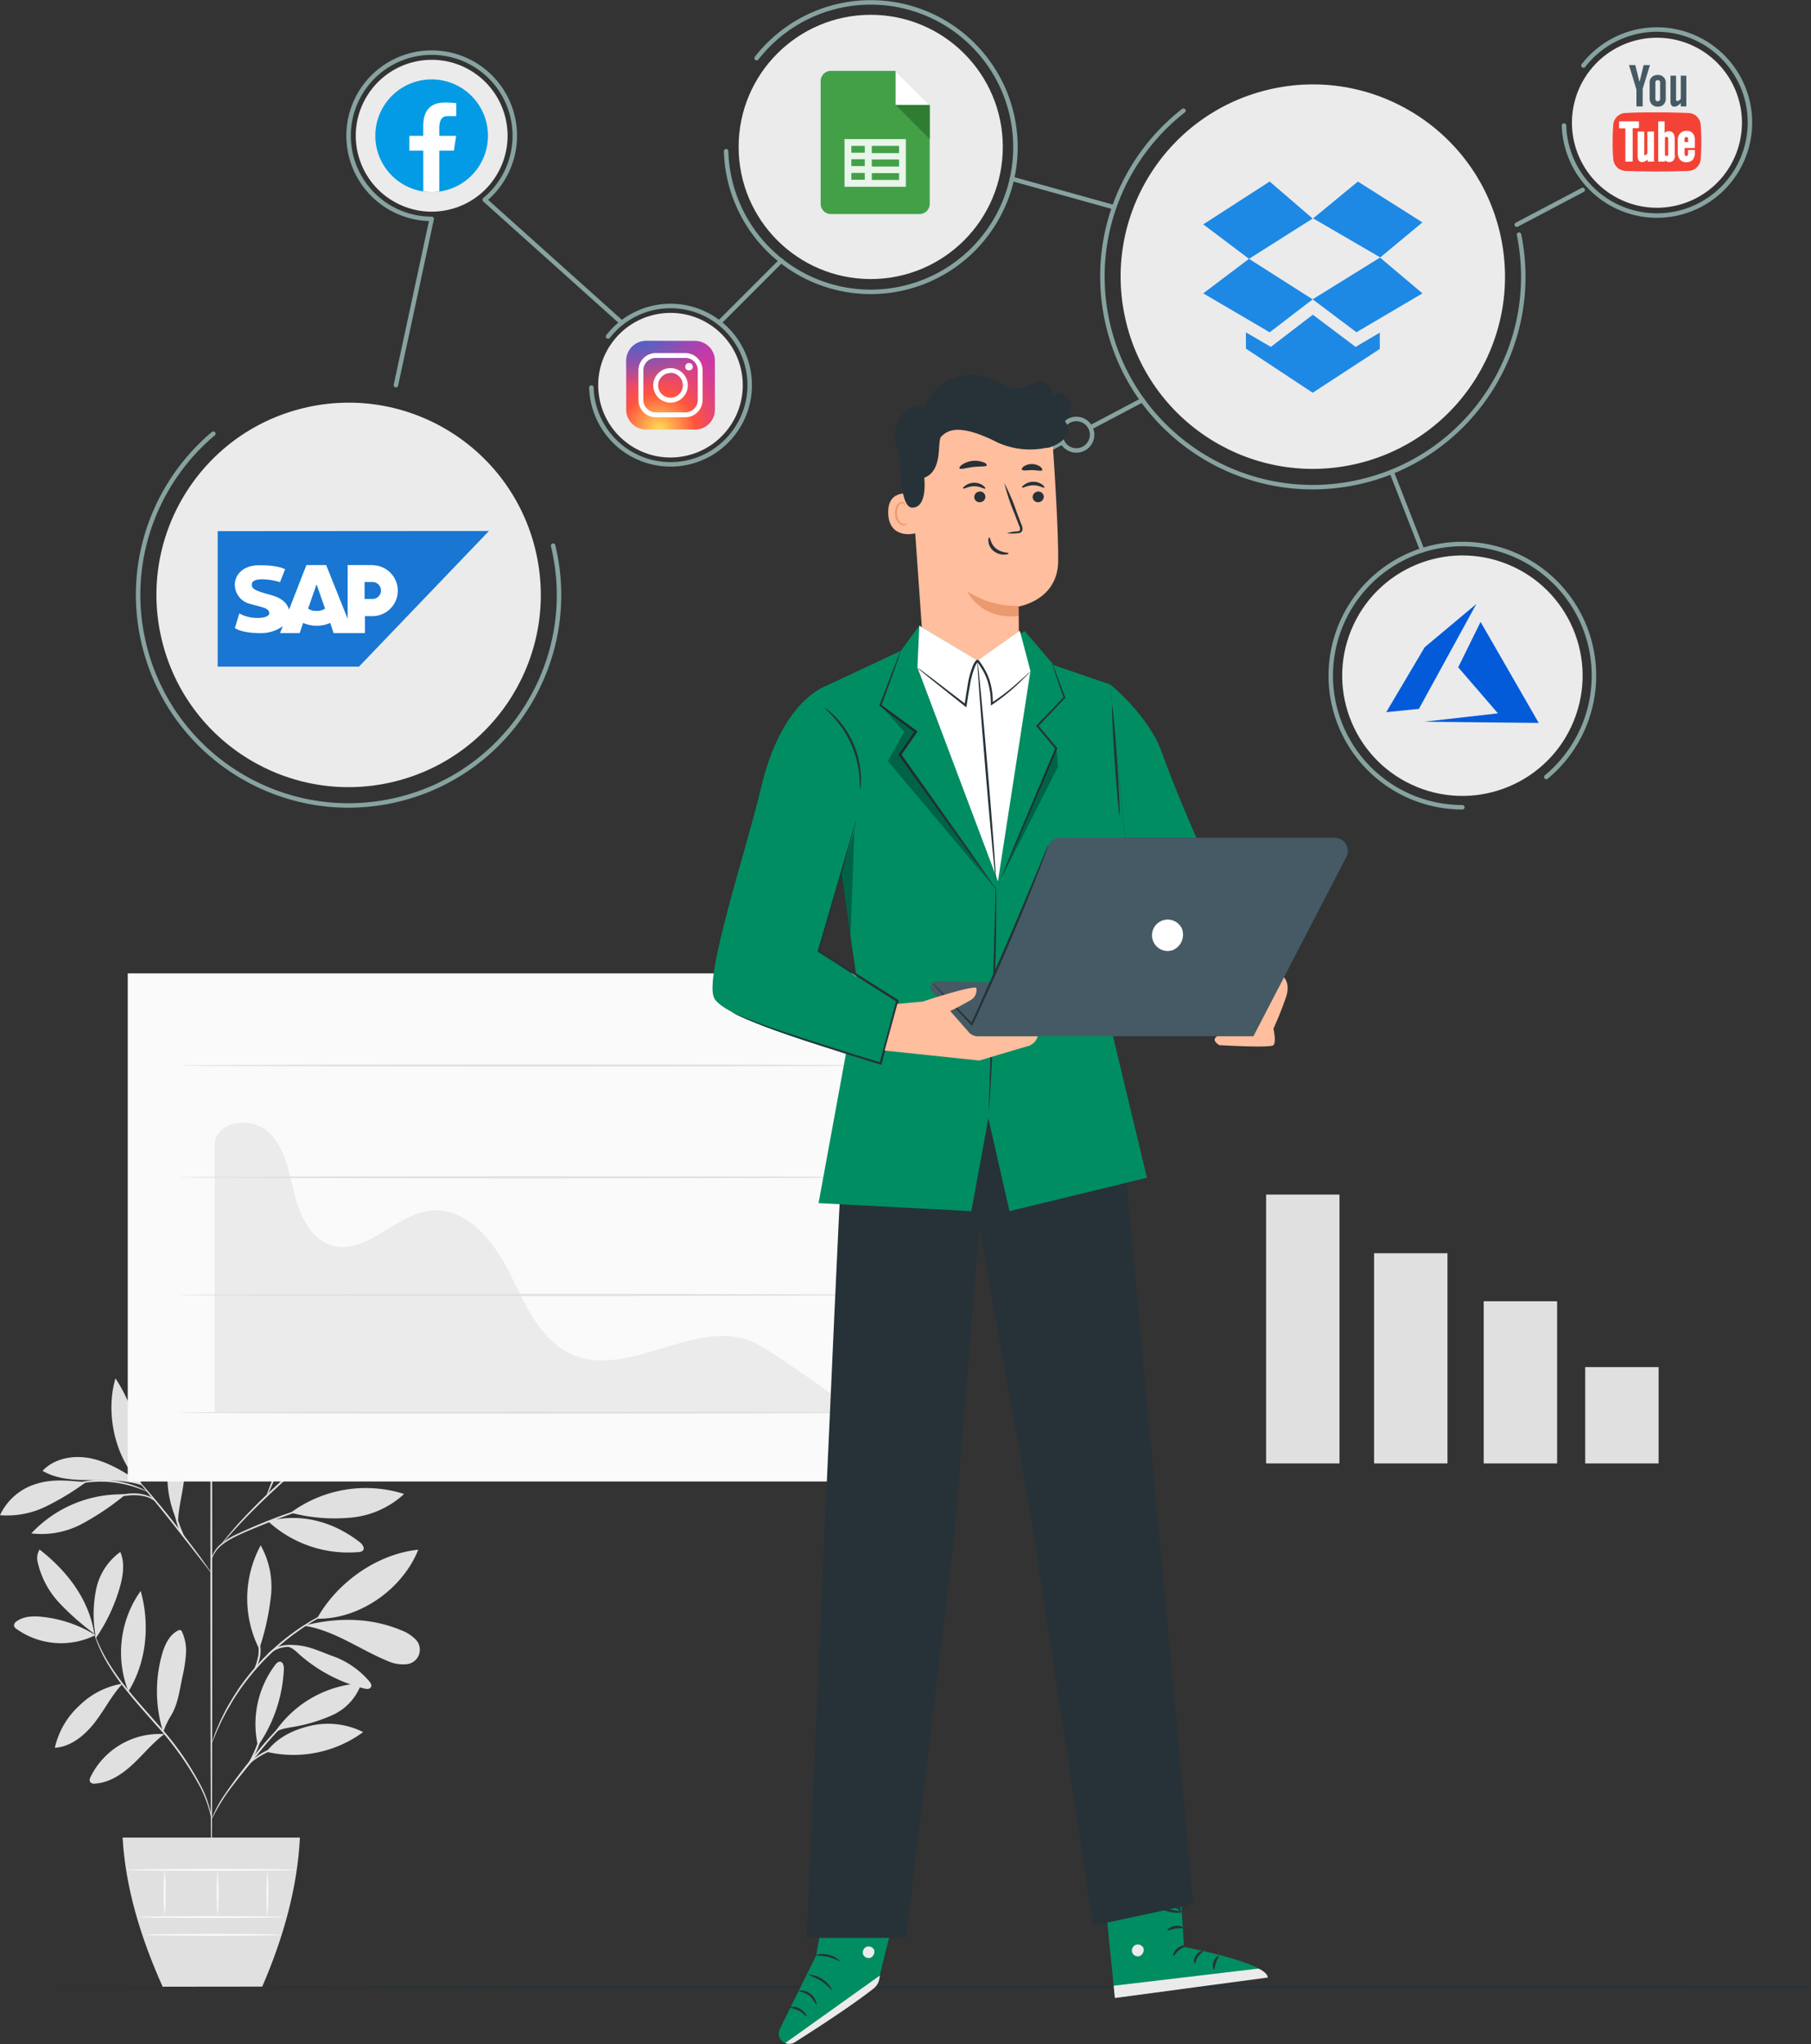 <svg xmlns="http://www.w3.org/2000/svg" xmlns:xlink="http://www.w3.org/1999/xlink" viewBox="0 0 404.87 456.85"><rect x="0" y="0" width="404.87" height="456.85" fill="#333333" stroke="none"/><defs><style>.cls-1{fill:#e0e0e0;}.cls-2{fill:#fafafa;}.cls-3{fill:#ebebeb;}.cls-4{fill:#263238;}.cls-5,.cls-6,.cls-7{fill:none;stroke:#87a3a0;stroke-linecap:round;}.cls-5,.cls-6{stroke-linejoin:round;}.cls-5{stroke-dasharray:200 256 531 200;}.cls-7{stroke-miterlimit:10;}.cls-8{fill:#008d62;}.cls-9{fill:#ffbe9d;}.cls-10{fill:#eb996e;}.cls-11{fill:#fff;}.cls-12{opacity:0.3;}.cls-13{fill:#455a64;}.cls-14{fill:#43a047;}.cls-15{fill:#2e7d32;}.cls-16{fill:#e8f5e9;}.cls-17{fill:#1e88e5;}.cls-18{fill:#039be5;}.cls-19{fill:#035bda;}.cls-20{fill:#1976d2;}.cls-21{fill:url(#radial-gradient);}.cls-22{fill:url(#radial-gradient-2);}.cls-23{fill:#f44336;}</style><radialGradient id="radial-gradient" cx="147.35" cy="361.25" r="24.76" gradientTransform="matrix(1, 0, 0, -1, 0, 457.29)" gradientUnits="userSpaceOnUse"><stop offset="0" stop-color="#fd5"/><stop offset="0.33" stop-color="#ff543f"/><stop offset="0.35" stop-color="#fc5245"/><stop offset="0.5" stop-color="#e64771"/><stop offset="0.64" stop-color="#d53e91"/><stop offset="0.76" stop-color="#cc39a4"/><stop offset="0.84" stop-color="#c837ab"/></radialGradient><radialGradient id="radial-gradient-2" cx="143.16" cy="190.2" r="16.44" gradientTransform="matrix(1, 0, 0, -0.67, 0, 202.64)" gradientUnits="userSpaceOnUse"><stop offset="0" stop-color="#4168c9"/><stop offset="1" stop-color="#4168c9" stop-opacity="0"/></radialGradient></defs><g id="Layer_2" data-name="Layer 2"><g id="Background_Complete" data-name="Background Complete"><rect class="cls-1" x="283.05" y="267" width="16.41" height="60.09"/><rect class="cls-1" x="307.19" y="280.11" width="16.41" height="46.98"/><rect class="cls-1" x="331.7" y="290.84" width="16.41" height="36.25"/><rect class="cls-1" x="354.39" y="305.56" width="16.41" height="21.53"/><path class="cls-1" d="M21.4,365.51a28,28,0,0,0-12-4.13c-2-.21-4.11-.15-5.68,1a1.17,1.17,0,0,0-.59,1,1.29,1.29,0,0,0,.56.71,17.2,17.2,0,0,0,17.72,1.34"/><path class="cls-1" d="M21.09,365.17a58.64,58.64,0,0,1-7.76-6.83,19.61,19.61,0,0,1-4.86-9,3.66,3.66,0,0,1,.38-3c6.19,4.83,11,11.08,12.24,18.83"/><path class="cls-1" d="M21.33,365.46a28.08,28.08,0,0,1,.15-10.18,13.69,13.69,0,0,1,5.42-8.4c1.07,2.49.61,5.37-.14,8a39,39,0,0,1-5.38,11.32"/><path class="cls-1" d="M27.39,376.32a17.76,17.76,0,0,0-9.63,4.88,18.17,18.17,0,0,0-5.5,9.45c3.6-.22,6.67-2.77,8.89-5.62s3.75-6,6.19-8.65"/><path class="cls-1" d="M28.71,378.06a23.77,23.77,0,0,1,2.74-22.47c2.1,7.46,1.33,15.88-2.74,22.47"/><path class="cls-1" d="M36.72,387.59a17.18,17.18,0,0,0-16.42,9.46c-.21.4-.39.92-.11,1.28a1.18,1.18,0,0,0,1.08.32c3.24-.2,6.11-2.15,8.48-4.37s4.42-4.78,7-6.7"/><path class="cls-1" d="M36.46,387.07a30.53,30.53,0,0,1-.3-17.08c.6-2.2,1.61-4.52,3.64-5.55a.75.75,0,0,1,.56-.09.73.73,0,0,1,.35.4,10.19,10.19,0,0,1,.86,4.91,31,31,0,0,1-.76,5c-.65,3-1,6.29-2.65,8.91a20.39,20.39,0,0,0-1.06,2c-.31.67-.31.9-.6,1.43"/><path class="cls-1" d="M57.66,390.23a22,22,0,0,1,3.86-18.11c.28-.36.64-.75,1.1-.71.69.07.87,1,.84,1.69a32.71,32.71,0,0,1-5.8,17.13"/><path class="cls-1" d="M59.57,391.54a26.34,26.34,0,0,0,21.62-4.4,17.48,17.48,0,0,0-11.7-1.43c-3.91.89-7.49,2.64-9.92,5.83"/><path class="cls-1" d="M61.18,387.56A25,25,0,0,1,80.8,376.22a12.09,12.09,0,0,1-6.41,7.09A36,36,0,0,1,65,386.07c-1.26.24-3,.51-3.79,1.49"/><path class="cls-1" d="M58.06,368.26a56.82,56.82,0,0,0,2.51-11.49,19,19,0,0,0-2.29-11.37A25,25,0,0,0,58,368.66"/><path class="cls-1" d="M70.85,361.8c4.44-8.07,13.5-14.52,22.66-15.42C90,355.19,80.33,362,70.85,361.8"/><path class="cls-1" d="M68.05,363.38c6.62,1,12.27,5.24,18.45,7.8a8.26,8.26,0,0,0,4.18.8,3.26,3.26,0,0,0,2-5.77,8.78,8.78,0,0,0-3-1.84c-6.74-2.81-14-2.88-21.07-1.18"/><path class="cls-1" d="M64.22,368c1.5.43,2,1.2,3.2,2.21a34.6,34.6,0,0,0,14,7.19c.54.13,1.24.19,1.5-.3s-.06-.93-.36-1.31a19.23,19.23,0,0,0-8.45-5.73c-3.23-1.2-6-2.65-9.88-2.34"/><path class="cls-1" d="M59.9,340a26.49,26.49,0,0,0,20.3,6.9,1.35,1.35,0,0,0,.92-.33c.51-.55-.1-1.41-.69-1.88-6-4.65-13.2-6.58-20.53-4.69"/><path class="cls-1" d="M65,338.1a28.29,28.29,0,0,1,25.34-4.18,20.18,20.18,0,0,1-12.08,5.3A38.3,38.3,0,0,1,65,338.1"/><path class="cls-1" d="M63,325.21c-.59-6-.21-10.66-.62-16.65,0-.47-.14-1.05-.59-1.22-.62-.24-1.14.52-1.34,1.16A19,19,0,0,0,63,325.08"/><path class="cls-1" d="M62.56,325.87a35.2,35.2,0,0,0,9.87-9.59c1.95-2.67,3.59-5.87,3.15-9.14a9.46,9.46,0,0,0-7.12,3.54,19.87,19.87,0,0,0-3.63,7.3c-.79,2.62-1.35,5.31-2.27,7.89"/><path class="cls-1" d="M72.25,323.17a79.35,79.35,0,0,0,24.29-14.32c-2.9-1.17-6.22-.47-9.12.7a28.76,28.76,0,0,0-15.29,13.56"/><path class="cls-1" d="M65.28,329.13a49.16,49.16,0,0,0,13.49.06A57.27,57.27,0,0,0,91.36,325a1.41,1.41,0,0,0,.85-.65,1,1,0,0,0-.3-1.08,2.75,2.75,0,0,0-1.08-.5,23.34,23.34,0,0,0-13.6.81,63.82,63.82,0,0,0-12,5.54"/><path class="cls-1" d="M39.68,340.18a23.81,23.81,0,0,1-.21-19.74c1.86,2.83,2.08,6.44,1.74,9.81s-1.36,6.85-1.43,10.24"/><path class="cls-1" d="M27.46,334A27.52,27.52,0,0,0,7,342.73a19.16,19.16,0,0,0,11.21-2.07,57.87,57.87,0,0,0,9.6-6.43"/><path class="cls-1" d="M19.25,331.27c-3.74-.3-7.33-.77-10.92.33A13.08,13.08,0,0,0,0,338.66a19.69,19.69,0,0,0,10.24-1.93,58.75,58.75,0,0,0,9-5.46"/><path class="cls-1" d="M31.41,331.39c-3.36-2.2-6.81-4.44-10.72-5.35s-8.45-.24-11.18,2.71c3.17,1.86,7,2.08,10.68,2.07s8.18,0,11.64,1.19"/><path class="cls-1" d="M31.43,331.57c-5.74-5.64-7.92-15.78-5.61-23.49a35.75,35.75,0,0,1,5.61,23.49"/><path class="cls-1" d="M47.23,315.59c1.09-2.52,1.85-5.17,2.82-7.73a22.13,22.13,0,0,1,4-7.13,10.56,10.56,0,0,1,7.11-3.68,28.65,28.65,0,0,1-13.81,18.58"/><path class="cls-1" d="M44.37,318.92c-1.79-2.47-3.86-5.82-6.29-7.66A10.51,10.51,0,0,0,29.51,309a20,20,0,0,0,14.86,9.91"/><path class="cls-1" d="M44.94,315.79a43.13,43.13,0,0,1-2.83-9.18,14.31,14.31,0,0,1,1.44-9.33c3.15,6,4.17,12.36,1.56,18.58"/><path class="cls-1" d="M47.26,297.28c1.79-5.91,7.2-10.27,13-12.26a4.89,4.89,0,0,1,2.29-.34,2,2,0,0,1,1.68,1.4c.22,1-.61,1.91-1.39,2.58a44.43,44.43,0,0,1-15.62,8.62"/><path class="cls-1" d="M47.33,292.44A42,42,0,0,1,49,281.16c1.24-3.62,3.63-7,7.1-8.58.59,3.85-1.1,7.68-3.15,11S48.46,290,47.23,293.7"/><path class="cls-1" d="M47.23,295.07c-1.47-4.31-1.63-9.78-4.21-13.53-1.8-2.63-4.69-4.41-6.24-7.19a10.94,10.94,0,0,0,.36,8.16,23.89,23.89,0,0,0,4.77,6.83c1.91,2,3.55,3.57,5.32,5.73"/><path class="cls-1" d="M47.26,421.92c-.11,0-.21-28.74-.22-64.18s.08-64.17.19-64.17.22,28.72.22,64.17S47.38,421.92,47.26,421.92Z"/><path class="cls-1" d="M72.37,335.84a6.17,6.17,0,0,1-1.08.41l-3,1c-2.51.86-5.95,2.09-9.69,3.62s-7.19,2.88-9.18,4.6a6.75,6.75,0,0,0-1.84,2.44c-.29.68-.34,1.09-.38,1.08a1,1,0,0,1,0-.3,5.57,5.57,0,0,1,.22-.84,6.45,6.45,0,0,1,1.8-2.6,15.89,15.89,0,0,1,4-2.47c1.59-.74,3.36-1.52,5.23-2.29,3.75-1.54,7.22-2.73,9.76-3.52,1.26-.39,2.3-.68,3-.88A8.24,8.24,0,0,1,72.37,335.84Z"/><path class="cls-1" d="M80.6,315.63a1.6,1.6,0,0,1-.3.32l-.92.86-3.44,3.13-11.46,10.2c-4.47,4-8.34,7.79-11,10.65-1.34,1.43-2.39,2.62-3.11,3.44l-.84.95a1.65,1.65,0,0,1-.31.32,2.49,2.49,0,0,1,.25-.37c.17-.23.42-.57.77-1,.68-.86,1.71-2.08,3-3.54a145.86,145.86,0,0,1,11-10.76c4.49-4,8.57-7.54,11.54-10.11l3.53-3,1-.8C80.47,315.7,80.59,315.61,80.6,315.63Z"/><path class="cls-1" d="M59.65,334.19c-.12-.05.82-2.21,1.75-4.94s1.38-5,1.5-5a17,17,0,0,1-1.11,5.15,32.94,32.94,0,0,1-1.39,3.45A5.61,5.61,0,0,1,59.65,334.19Z"/><path class="cls-1" d="M47.29,351.58a4.52,4.52,0,0,1-.69-.8l-1.77-2.26C43.35,346.6,41.3,344,39,341.06s-4.41-5.49-5.94-7.37c-.72-.9-1.33-1.64-1.8-2.24a5,5,0,0,1-.63-.85,5.12,5.12,0,0,1,.75.75c.46.5,1.11,1.23,1.9,2.15,1.59,1.83,3.74,4.4,6,7.3s4.31,5.58,5.74,7.54c.71,1,1.28,1.79,1.66,2.35A6.2,6.2,0,0,1,47.29,351.58Z"/><path class="cls-1" d="M41.78,344.52a10.18,10.18,0,0,1-2.31-4.32,12.54,12.54,0,0,1-.52-4.36l.19,0c-.09.33-.15.51-.18.5s0-.19,0-.53h.19a19.35,19.35,0,0,0,.73,4.24A34.27,34.27,0,0,0,41.78,344.52Z"/><path class="cls-1" d="M34.67,335.57a7.52,7.52,0,0,0-1.61-.93,10.71,10.71,0,0,0-4.47-.36,27.42,27.42,0,0,0-4.5.73,13.28,13.28,0,0,1-1.85.44,6.2,6.2,0,0,1,1.77-.72,20.15,20.15,0,0,1,4.55-.86,9.6,9.6,0,0,1,4.61.5A2.78,2.78,0,0,1,34.67,335.57Z"/><path class="cls-1" d="M33,333.41c0,.06-.94-.38-2.47-.9a25.18,25.18,0,0,0-6.15-1.27,25.5,25.5,0,0,0-6.28.32c-1.59.28-2.56.58-2.58.51a2.83,2.83,0,0,1,.66-.27,14.89,14.89,0,0,1,1.86-.53,22.05,22.05,0,0,1,12.59,1,16.06,16.06,0,0,1,1.76.8C32.79,333.25,33,333.38,33,333.41Z"/><path class="cls-1" d="M47.23,324.24a52.73,52.73,0,0,1-1.8-6.25A48.89,48.89,0,0,1,44,311.64a52.73,52.73,0,0,1,1.8,6.25A51,51,0,0,1,47.23,324.24Z"/><path class="cls-1" d="M47.35,324.24a32.09,32.09,0,0,0-2-3.74,16.5,16.5,0,0,0-2.93-3,2.84,2.84,0,0,1,1.13.59,9,9,0,0,1,2.14,2.2A8.3,8.3,0,0,1,47.35,324.24Z"/><path class="cls-1" d="M47.26,406.6s-.13-.69-.45-1.91a27.2,27.2,0,0,0-1.92-5A69.18,69.18,0,0,0,34.7,385.36c-2.27-2.6-4.48-5.05-6.35-7.4a51.48,51.48,0,0,1-4.55-6.55,31.42,31.42,0,0,1-2.29-4.86c-.21-.6-.37-1.07-.45-1.39a3.27,3.27,0,0,1-.12-.5s.25.66.72,1.83a34.52,34.52,0,0,0,2.4,4.77,54.26,54.26,0,0,0,4.58,6.46c1.88,2.33,4.09,4.76,6.37,7.37a65,65,0,0,1,10.14,14.5A24.51,24.51,0,0,1,47,404.65a12.29,12.29,0,0,1,.26,1.44A2,2,0,0,1,47.26,406.6Z"/><path class="cls-1" d="M70,381a10,10,0,0,1-1.19.67,26.51,26.51,0,0,0-3.08,2,35,35,0,0,0-4.05,3.69c-1.42,1.5-2.89,3.25-4.38,5.12-3,3.75-5.79,7.07-7.46,9.71-.85,1.32-1.47,2.43-1.87,3.2a10.1,10.1,0,0,1-.66,1.2,1.57,1.57,0,0,1,.11-.34c.09-.21.21-.53.4-.93a30.63,30.63,0,0,1,1.77-3.28,106.87,106.87,0,0,1,7.38-9.82c1.5-1.88,3-3.62,4.43-5.12a33.14,33.14,0,0,1,4.15-3.67,22.3,22.3,0,0,1,3.19-1.95c.39-.19.71-.31.93-.41A1.62,1.62,0,0,1,70,381Z"/><path class="cls-1" d="M70.4,389.28a15.84,15.84,0,0,1-2.52.37,33.56,33.56,0,0,0-6,1.17,18.18,18.18,0,0,0-5.34,2.8c-1.23,1-1.81,1.74-1.86,1.7a1.85,1.85,0,0,1,.37-.58,9.82,9.82,0,0,1,1.31-1.34,16,16,0,0,1,5.39-3,26.74,26.74,0,0,1,6.06-1.07A14.17,14.17,0,0,1,70.4,389.28Z"/><path class="cls-1" d="M55.45,394.4c-.13-.07,1-1.8,1.88-4.13s1-4.41,1.17-4.38a4,4,0,0,1,0,1.35,14.23,14.23,0,0,1-.73,3.17,14.87,14.87,0,0,1-1.46,2.92C55.81,394,55.5,394.43,55.45,394.4Z"/><path class="cls-1" d="M77.3,358.65a2.13,2.13,0,0,1-.4.21l-1.18.54c-.52.22-1.15.5-1.86.88s-1.53.74-2.4,1.26l-1.37.78c-.47.27-.94.6-1.44.91-1,.61-2,1.37-3.11,2.14a57.65,57.65,0,0,0-6.48,5.7,58.77,58.77,0,0,0-5.48,6.67c-.73,1.11-1.45,2.14-2,3.18-.29.51-.6,1-.86,1.47s-.5.95-.73,1.4c-.49.88-.84,1.72-1.18,2.44s-.61,1.36-.81,1.89l-.5,1.19a1.83,1.83,0,0,1-.2.41,2.38,2.38,0,0,1,.12-.43c.11-.33.25-.74.43-1.23a19.94,19.94,0,0,1,.75-1.92c.32-.73.65-1.59,1.13-2.48.22-.45.46-.93.71-1.42s.55-1,.84-1.5c.57-1,1.29-2.1,2-3.22a55.32,55.32,0,0,1,5.49-6.74,56.49,56.49,0,0,1,6.55-5.72c1.1-.77,2.13-1.52,3.15-2.12.51-.31,1-.63,1.47-.9l1.39-.76c.88-.51,1.72-.87,2.44-1.21s1.37-.62,1.89-.82l1.22-.47A1.49,1.49,0,0,1,77.3,358.65Z"/><path class="cls-1" d="M59.34,370.68a3,3,0,0,1,1-1.47,6.19,6.19,0,0,1,4-1.53,10.94,10.94,0,0,1,4.19.82,6,6,0,0,1,1.58.77,9.29,9.29,0,0,1-1.68-.49,12.54,12.54,0,0,0-4.08-.68,6.52,6.52,0,0,0-3.8,1.33A13.56,13.56,0,0,0,59.34,370.68Z"/><path class="cls-1" d="M56.66,373.45a15.19,15.19,0,0,0,1.13-3.68,14.67,14.67,0,0,0-.26-3.83s.28.37.47,1.07a7.37,7.37,0,0,1,.2,2.81,7.61,7.61,0,0,1-.84,2.7C57,373.15,56.7,373.48,56.66,373.45Z"/><path class="cls-1" d="M27.41,410.72c.62,11,3.93,22.15,9,33.44H58.57c4.85-11.18,7.93-22.33,8.48-33.44Z"/><path class="cls-2" d="M63.46,428.49c0,.11-7.29.2-16.27.2s-16.28-.09-16.28-.2,7.29-.21,16.28-.21S63.46,428.37,63.46,428.49Z"/><path class="cls-2" d="M63,432.46c0,.12-6.83.21-15.26.21s-15.26-.09-15.26-.21,6.83-.2,15.26-.2S63,432.35,63,432.46Z"/><path class="cls-2" d="M36.79,417.93A31.93,31.93,0,0,1,37,423a31.85,31.85,0,0,1-.21,5.09,61.91,61.91,0,0,1,0-10.19Z"/><path class="cls-2" d="M48.65,417.93a66.48,66.48,0,0,1,0,10.56,66.48,66.48,0,0,1,0-10.56Z"/><path class="cls-2" d="M59.78,417.84a69.15,69.15,0,0,1,0,10.77,69.15,69.15,0,0,1,0-10.77Z"/><path class="cls-2" d="M66.35,417.93c0,.11-8.55.2-19.09.2s-19.09-.09-19.09-.2,8.54-.21,19.09-.21S66.35,417.81,66.35,417.93Z"/><rect class="cls-2" x="28.56" y="217.56" width="183.5" height="113.57"/><path class="cls-3" d="M167.76,299.68c-12.72-4.83-27.36,8.51-39.83,3.07-7.26-3.16-10.55-11.37-14.11-18.45s-9.68-14.54-17.56-13.71-14.37,10-22,7.8c-4.83-1.39-7.25-6.76-8.46-11.64S63.7,256.46,60,253s-11.37-2.51-12,2.5v60.2H191.56S172.16,301.35,167.76,299.68Z"/><path class="cls-1" d="M195.39,315.73c0,.13-34.78.24-77.67.24S40,315.86,40,315.73s34.78-.23,77.69-.23S195.39,315.6,195.39,315.73Z"/><path class="cls-1" d="M195.39,289.44c0,.12-34.78.23-77.67.23S40,289.56,40,289.44s34.78-.24,77.69-.24S195.39,289.31,195.39,289.44Z"/><path class="cls-1" d="M195.39,263.14c0,.13-34.78.23-77.67.23S40,263.27,40,263.14s34.78-.24,77.69-.24S195.39,263,195.39,263.14Z"/><path class="cls-1" d="M195.39,238.15c0,.12-34.78.23-77.67.23S40,238.27,40,238.15s34.78-.24,77.69-.24S195.39,238,195.39,238.15Z"/></g><g id="Floor"><path class="cls-4" d="M404.86,444.27c-14.89,0-28.28-.07-28.28-.11s13.39-.08,28.28-.12v-.14H354.3C165.22,443.9,12,444,12,444.16s153.23.26,342.31.26h50.57S404.86,444.32,404.86,444.27Z"/></g><g id="Character"><circle class="cls-3" cx="293.5" cy="61.86" r="42.96" transform="translate(-6.33 70.41) rotate(-13.54)"/><circle class="cls-5" cx="293.5" cy="61.86" r="47.04" transform="translate(-6.44 59.84) rotate(-11.52)"/><circle class="cls-3" cx="77.93" cy="132.98" r="42.96" transform="translate(-28.96 21.93) rotate(-13.54)"/><circle class="cls-5" cx="77.93" cy="132.98" r="47.04" transform="translate(-29.01 21.98) rotate(-13.56)"/><circle class="cls-3" cx="326.92" cy="151" r="26.87" transform="translate(63.95 397.02) rotate(-67.88)"/><path class="cls-6" d="M345.69,173.67a29.42,29.42,0,1,0-18.77,6.76"/><circle class="cls-3" cx="96.51" cy="30.33" r="16.97" transform="translate(-4.45 23.87) rotate(-13.78)"/><path class="cls-6" d="M139,72.13,108.36,44.65a18.58,18.58,0,1,0-11.85,4.27l-8,37.17"/><path class="cls-3" d="M382.11,12.45a19,19,0,1,0,3.31,26.66A19,19,0,0,0,382.11,12.45Z"/><path class="cls-6" d="M349.65,28.06A20.79,20.79,0,1,0,354,14.65"/><circle class="cls-3" cx="149.9" cy="86.09" r="16.16" transform="translate(-9.25 18.61) rotate(-6.89)"/><path class="cls-6" d="M132.21,86.62a17.7,17.7,0,1,0,3.73-11.41"/><circle class="cls-3" cx="194.66" cy="32.84" r="29.53"/><path class="cls-6" d="M162.33,33.8A32.35,32.35,0,1,0,169.15,13"/><line class="cls-7" x1="225.88" y1="104.98" x2="221.3" y2="107.4"/><line class="cls-7" x1="237.54" y1="98.84" x2="229.67" y2="102.98"/><line class="cls-7" x1="255.39" y1="89.42" x2="244.15" y2="95.35"/><line class="cls-7" x1="353.83" y1="42.45" x2="339.09" y2="50.22"/><line class="cls-7" x1="311.12" y1="105.48" x2="317.95" y2="122.97"/><line class="cls-7" x1="249.08" y1="46.33" x2="226.21" y2="39.96"/><line class="cls-7" x1="160.78" y1="72.13" x2="174.67" y2="58.24"/><path class="cls-7" d="M229.88,103.8a2,2,0,1,1-2-2A2,2,0,0,1,229.88,103.8Z"/><path class="cls-7" d="M244.15,97.16a3.52,3.52,0,1,1-3.52-3.52A3.53,3.53,0,0,1,244.15,97.16Z"/><path class="cls-8" d="M263.63,417.42l1.05,17.74s18.16,3.42,18.68,6.68l-34.11,4.73L246.48,419Z"/><path class="cls-3" d="M253.92,434.68a1.41,1.41,0,0,0-.82,1.69,1.36,1.36,0,0,0,1.67.83,1.49,1.49,0,0,0,.86-1.8,1.41,1.41,0,0,0-1.83-.67"/><path class="cls-3" d="M249.25,446.57l-.28-2.74L281.35,440s2,.87,2.08,2Z"/><path class="cls-4" d="M265.22,434.93c0,.17-.83.32-1.6.94s-1.14,1.36-1.3,1.31,0-1,.94-1.77S265.24,434.77,265.22,434.93Z"/><path class="cls-4" d="M269,436.08c.05.16-.65.51-1.15,1.27s-.6,1.53-.76,1.54-.37-.93.27-1.87S268.94,435.92,269,436.08Z"/><path class="cls-4" d="M271.41,440.19c-.15.05-.46-.76-.12-1.72s1.09-1.4,1.18-1.27-.36.67-.63,1.46S271.58,440.16,271.41,440.19Z"/><path class="cls-4" d="M264.53,430.91c-.06.16-.85,0-1.79.16s-1.65.52-1.75.39.55-.8,1.66-1S264.6,430.77,264.53,430.91Z"/><path class="cls-4" d="M264.25,427.34a3.26,3.26,0,0,1-1.72.15,7.61,7.61,0,0,1-1.85-.38,6.94,6.94,0,0,1-1-.43,2.07,2.07,0,0,1-.55-.35.74.74,0,0,1-.17-.89,1,1,0,0,1,.7-.45,2.34,2.34,0,0,1,.66,0,6.1,6.1,0,0,1,1.1.26,6.42,6.42,0,0,1,1.68.89c.87.66,1.2,1.26,1.15,1.3s-.51-.42-1.38-1a6.61,6.61,0,0,0-1.62-.72,5.16,5.16,0,0,0-1-.21c-.37-.06-.68,0-.76.13s0,.09.06.19a1.46,1.46,0,0,0,.4.26,9.85,9.85,0,0,0,1,.43,9.68,9.68,0,0,0,1.72.48A11.46,11.46,0,0,1,264.25,427.34Z"/><path class="cls-4" d="M264.06,427.6a2.76,2.76,0,0,1-.62-1.62,5.63,5.63,0,0,1,.06-1.9,5.25,5.25,0,0,1,.34-1.09,1.45,1.45,0,0,1,1-1,.84.84,0,0,1,.77.41,2.49,2.49,0,0,1,.23.62,3.8,3.8,0,0,1,.11,1.15,4.08,4.08,0,0,1-.56,1.85c-.59.95-1.27,1.22-1.29,1.16a12.27,12.27,0,0,0,.92-1.36,3.76,3.76,0,0,0,.39-1.66,3.36,3.36,0,0,0-.12-1c-.09-.36-.26-.65-.39-.6s-.43.32-.55.62a6.65,6.65,0,0,0-.33,1,5.81,5.81,0,0,0-.17,1.74C263.91,427,264.14,427.57,264.06,427.6Z"/><path class="cls-8" d="M186.46,415.14l-4,21.94-8.13,16.45a2.28,2.28,0,0,0,1.17,3.12h0a2.28,2.28,0,0,0,2.09-.18c4-2.51,18.6-11.84,18.8-13.46.24-1.88,5.72-22.87,5.72-22.87Z"/><path class="cls-3" d="M175.54,456.65l21.19-15.12-.18.93a3.48,3.48,0,0,1-1.25,2c-1.72,1.35-6.55,5-17.61,12a2.28,2.28,0,0,1-2.15.16Z"/><path class="cls-3" d="M193.69,435.14a1.38,1.38,0,0,0-.73,1.69,1.32,1.32,0,0,0,1.67.74,1.46,1.46,0,0,0,.77-1.8,1.39,1.39,0,0,0-1.83-.57"/><path class="cls-4" d="M182.49,448.13a7.07,7.07,0,0,0-1.57-2.09,7,7,0,0,0-2.42-1c0-.06.3-.17.83-.14a3.64,3.64,0,0,1,3.08,2.39C182.58,447.79,182.54,448.12,182.49,448.13Z"/><path class="cls-4" d="M180.33,450.73c-.12.08-.68-.78-1.74-1.33a17.08,17.08,0,0,0-2.08-.71,2.53,2.53,0,0,1,2.31.28C180,449.61,180.46,450.7,180.33,450.73Z"/><path class="cls-4" d="M186.15,445a21.24,21.24,0,0,0-2.55-2.24,23.91,23.91,0,0,0-3.09-1.42,6.28,6.28,0,0,1,5.64,3.66Z"/><path class="cls-4" d="M187.91,438.4c-.09.12-1.19-.63-2.75-1s-2.88-.25-2.9-.4a5.64,5.64,0,0,1,5.65,1.41Z"/><path class="cls-4" d="M189.24,432a11,11,0,0,0-2.84-1.13,10.71,10.71,0,0,0-3,.14c0-.06.27-.28.83-.47a5,5,0,0,1,4.41.74C189.07,431.64,189.28,432,189.24,432Z"/><path class="cls-4" d="M186.69,429.65a1.81,1.81,0,0,1,.14-.83,5.88,5.88,0,0,1,1.1-2,2.63,2.63,0,0,1,1.34-1,.93.93,0,0,1,1,.41,1.52,1.52,0,0,1,.15,1.06,3.23,3.23,0,0,1-3.37,2.36A3.75,3.75,0,0,1,183.8,427a1.3,1.3,0,0,1,.16-1.07.91.91,0,0,1,1-.28,3.12,3.12,0,0,1,1.28,1.05,6.48,6.48,0,0,1,1.15,2,1.88,1.88,0,0,1,.18.82,10.43,10.43,0,0,0-1.59-2.6,3,3,0,0,0-1.14-.88.48.48,0,0,0-.56.15.88.88,0,0,0-.06.71,3.34,3.34,0,0,0,2.81,2.27,2.79,2.79,0,0,0,2.89-2,1,1,0,0,0-.07-.74.49.49,0,0,0-.53-.24,2.41,2.41,0,0,0-1.15.82A8.56,8.56,0,0,0,186.69,429.65Z"/><path class="cls-4" d="M187.84,267c-.23,0-7.51,166.13-7.51,166.13h22.22l10.79-90,5.59-68.78,11.53,64.39,13.95,91.65,22.35-4.8L251.63,261.84l-31.69-17.56Z"/><path class="cls-9" d="M206.72,149.18l21-1.68c.14-2.45,0-11.94,0-11.94s8.74-1.35,8.84-10.09-1.4-28.79-1.4-28.79h0a30.36,30.36,0,0,0-30.51,3.83l-1.29,1Z"/><path class="cls-10" d="M227.68,135.44a20.26,20.26,0,0,1-11.38-3.24s2.69,6.29,11.4,5.5Z"/><path class="cls-9" d="M204.38,110.56c-.14-.07-6-1.78-5.81,4.19s6.15,4.55,6.16,4.38S204.38,110.56,204.38,110.56Z"/><path class="cls-10" d="M202.83,116.93s-.1.07-.28.16a1,1,0,0,1-.77,0,2.59,2.59,0,0,1-1.27-2.27,3.43,3.43,0,0,1,.25-1.5,1.18,1.18,0,0,1,.75-.82.53.53,0,0,1,.63.26c.08.17.05.29.08.29s.12-.1.07-.34a.65.65,0,0,0-.25-.37.76.76,0,0,0-.58-.13,1.45,1.45,0,0,0-1.06,1,3.49,3.49,0,0,0-.3,1.67,2.68,2.68,0,0,0,1.6,2.53,1.07,1.07,0,0,0,.94-.19C202.82,117.07,202.85,116.94,202.83,116.93Z"/><path class="cls-4" d="M233.35,111a1.24,1.24,0,0,1-1.2,1.25,1.19,1.19,0,0,1-1.29-1.12,1.26,1.26,0,0,1,1.2-1.26A1.19,1.19,0,0,1,233.35,111Z"/><path class="cls-4" d="M233.46,109c-.16.16-1.1-.54-2.45-.54s-2.32.68-2.47.51.09-.36.52-.68a3.44,3.44,0,0,1,2-.61,3.39,3.39,0,0,1,1.95.63C233.39,108.6,233.53,108.89,233.46,109Z"/><path class="cls-4" d="M220.29,111a1.23,1.23,0,0,1-1.2,1.25,1.18,1.18,0,0,1-1.28-1.12,1.24,1.24,0,0,1,1.2-1.26A1.19,1.19,0,0,1,220.29,111Z"/><path class="cls-4" d="M220.26,109.22c-.15.16-1.1-.54-2.44-.54s-2.33.68-2.47.51.08-.36.51-.68a3.45,3.45,0,0,1,2-.61,3.33,3.33,0,0,1,1.94.63C220.2,108.85,220.34,109.14,220.26,109.22Z"/><path class="cls-4" d="M225.13,119.17a9.34,9.34,0,0,1,2.18-.39c.34,0,.67-.11.73-.34a1.81,1.81,0,0,0-.23-1l-1-2.61a45.44,45.44,0,0,1-2.27-6.82,44.91,44.91,0,0,1,2.82,6.63l1,2.62a2,2,0,0,1,.18,1.35.88.88,0,0,1-.57.5,2.67,2.67,0,0,1-.58.08A8.62,8.62,0,0,1,225.13,119.17Z"/><path class="cls-4" d="M221.18,120.1c.22,0,.22,1.44,1.47,2.48s2.8.87,2.81,1.08-.35.28-1,.3a3.67,3.67,0,0,1-2.35-.82,3.16,3.16,0,0,1-1.14-2.08C220.92,120.45,221.08,120.09,221.18,120.1Z"/><path class="cls-4" d="M220.61,104c-.14.36-1.48.19-3.05.38s-2.85.62-3.06.29c-.09-.16.13-.5.64-.85a5.07,5.07,0,0,1,2.27-.8,5.16,5.16,0,0,1,2.38.28C220.37,103.5,220.66,103.78,220.61,104Z"/><path class="cls-4" d="M233,105.08c-.23.31-1.16,0-2.27,0s-2.05.21-2.27-.11c-.1-.15.05-.46.46-.75a3.3,3.3,0,0,1,3.66.11C232.94,104.62,233.07,104.93,233,105.08Z"/><path class="cls-4" d="M239.36,91.16a3.22,3.22,0,0,0-1.19-2.88,2.3,2.3,0,0,0-3,.22,2.66,2.66,0,0,0-2.29-3.23c-1.43-.09-2.64,1-4,1.36a6.48,6.48,0,0,1-4.08-.47c-1.29-.52-2.5-1.24-3.81-1.72A11.18,11.18,0,0,0,206.72,91a5,5,0,0,0-5.26,2,8.15,8.15,0,0,0-1.24,5.73,18.34,18.34,0,0,0,1,3.92c0,.12,0,.23,0,.34.09,4.8.63,10.44,2.68,10.47,3.57.06,2.72-6.67,2.72-6.67,4.39-1.69,2.75-8.26,3.85-9.26s3.39-3.31,12.56,1.38a17.78,17.78,0,0,0,10.89,1.18l.23,0h.05l.08,0a8,8,0,0,0,2.35-1,4.59,4.59,0,0,0,1.94-2.15,2.54,2.54,0,0,0-.5-2.74A5.53,5.53,0,0,0,239.36,91.16Z"/><path class="cls-9" d="M287,218.42a1.76,1.76,0,0,1,.21.24c.38.5,1.05,1.78.36,4a74.25,74.25,0,0,1-2.88,7.25s.69,3,0,3.69-12.09,0-12.09,0-2-1.09-.46-2h8"/><path class="cls-8" d="M184.64,153.33s-9.86,3.12-14.45,22.57c-3.37,14.28-12.93,42.68-10.51,47.22,3,5.62,37.83,14.59,37.83,14.59l3-13.3L183,212.6,192.38,181S193.44,154.79,184.64,153.33Z"/><path class="cls-8" d="M187.4,189.6c0,1.49,4.43,31.13,4.43,31.13L183,268.91l34.16,1.8,3.8-20.78,4.72,20.78,30.73-7.47-7.88-32.87,3-42.26L248.23,153l-12.62-4.31-6.52-7.63-10.56,6.58-13-7.8-4.12,5.62-16.76,7.87C183,156.39,187.4,189.6,187.4,189.6Z"/><path class="cls-11" d="M205.52,139.84l-.42,9.34,18,47.79,7.27-47L228,141h0l-9.43,6.64Z"/><path class="cls-8" d="M248.23,153s8.6,6.95,11.52,15.18,7.73,19.08,7.73,19.08h-16Z"/><path class="cls-4" d="M222.65,198.78a3.36,3.36,0,0,1-.43-.51l-1.16-1.54L216.89,191c-3.52-4.9-8.31-11.6-13.61-19L201,168.85l-.11-.15.11-.15,3.56-5.16.06.34-7.92-5.91-.13-.09.06-.15,3.4-8.86c.4-1,.72-1.81,1-2.42a4.57,4.57,0,0,1,.37-.84,5,5,0,0,1-.26.88c-.22.62-.5,1.44-.86,2.47-.79,2.18-1.9,5.22-3.24,8.92l-.07-.24,8,5.85.2.14-.14.2-3.55,5.16v-.29l2.25,3.16,13.49,19.08,4,5.82,1.08,1.6A2.55,2.55,0,0,1,222.65,198.78Z"/><path class="cls-4" d="M221.1,248.62a1.76,1.76,0,0,1,0-.52c0-.4,0-.89,0-1.49,0-1.37.09-3.22.15-5.47.16-4.68.37-11,.61-18s.4-13.35.55-18c.06-2.25.11-4.1.14-5.47,0-.59,0-1.08.06-1.48a3.08,3.08,0,0,1,.05-.52,1.65,1.65,0,0,1,0,.52c0,.4,0,.89.05,1.49,0,1.29,0,3.16,0,5.46,0,4.62-.17,11-.4,18s-.52,13.41-.76,18c-.13,2.25-.24,4.09-.32,5.46,0,.59-.09,1.08-.12,1.48A2,2,0,0,1,221.1,248.62Z"/><path class="cls-4" d="M223.4,197.39a2,2,0,0,1,.17-.55l.6-1.52,2.27-5.57,7.68-18.3,1.84-4.32,0,.27c-1.46-1.75-2.87-3.42-4.18-5l-.14-.17.15-.15,6-6.27,0,.19-1.94-5.63-.5-1.54a2,2,0,0,1-.14-.55,2.24,2.24,0,0,1,.24.52l.59,1.5,2.1,5.58,0,.1-.08.08-6,6.35v-.32l4.21,5,.1.12-.06.14c-.59,1.41-1.21,2.85-1.83,4.32l-7.82,18.24c-1,2.28-1.82,4.14-2.43,5.51-.27.6-.5,1.09-.68,1.48A2.44,2.44,0,0,1,223.4,197.39Z"/><g class="cls-12"><polygon points="196.85 157.65 202.15 163.57 198.49 170.13 221.1 196.97 201.24 168.7 204.8 163.53 196.85 157.65"/></g><g class="cls-12"><polygon points="223.93 196.12 236.52 171.42 236.19 167.23 223.93 196.12"/></g><path class="cls-4" d="M163.58,226.18c0-.05.81.43,2.39,1.06s3.9,1.54,6.85,2.56c5.9,2,14.3,4.73,24.1,7.68l-.31.17c1.17-4.36,2.44-9.09,3.76-14l.11.28-.56-.35-17-10.79-.15-.09.05-.17c2.49-8.54,4.6-15.79,6.1-20.95.76-2.53,1.36-4.54,1.78-6,.21-.66.37-1.18.49-1.58a3.34,3.34,0,0,1,.2-.53,3.8,3.8,0,0,1-.12.55c-.11.4-.24.93-.42,1.6-.39,1.44-1,3.46-1.65,6-1.46,5.17-3.51,12.44-5.92,21l-.1-.27,17,10.75.56.35.16.11,0,.18c-1.32,4.91-2.6,9.63-3.78,14L197,238l-.24-.08c-9.8-3-18.18-5.73-24.06-7.86-2.95-1.06-5.26-2-6.81-2.69A15.05,15.05,0,0,1,163.58,226.18Z"/><path class="cls-4" d="M184.31,158.2a2.74,2.74,0,0,1,.68.45,14.18,14.18,0,0,1,1.68,1.46,20.38,20.38,0,0,1,5.8,13.22,13.51,13.51,0,0,1-.05,2.22,3,3,0,0,1-.14.81c-.09,0,0-1.17-.18-3a22.32,22.32,0,0,0-5.7-13C185.16,159,184.25,158.28,184.31,158.2Z"/><path class="cls-4" d="M250.3,182.31c-.15,0-.63-5.43-1.09-12.16s-.71-12.19-.56-12.2.63,5.44,1.08,12.17S250.44,182.3,250.3,182.31Z"/><path class="cls-4" d="M230.26,150.18a3.11,3.11,0,0,1-.53.6c-.37.37-.91.91-1.61,1.59a46.16,46.16,0,0,1-6.28,5.11l-.33.22v-.4a16.56,16.56,0,0,0-.81-5.32,13.34,13.34,0,0,0-1.3-2.66c-.26-.43-.55-.85-.86-1.27l-.12-.15-.06-.08v0h0l.33.07h0l0,0a1,1,0,0,0-.22.24,3.68,3.68,0,0,0-.39.63,18.53,18.53,0,0,0-1.26,4.56c-.28,1.52-.51,3-.72,4.38l-.06.41-.32-.26-7.62-6.08c-.88-.71-1.59-1.3-2.15-1.76a4.37,4.37,0,0,1-.73-.67,4.89,4.89,0,0,1,.83.55l2.23,1.66,7.73,5.93-.38.15c.19-1.4.42-2.87.69-4.4a19.09,19.09,0,0,1,1.29-4.7,5.33,5.33,0,0,1,.44-.72,2.54,2.54,0,0,1,.32-.34l.07,0h0l.33.07h0v0l.06.08.12.16c.32.43.62.87.89,1.31a14.27,14.27,0,0,1,1.33,2.76,16.41,16.41,0,0,1,.78,5.47l-.34-.18a51.39,51.39,0,0,0,6.34-4.93l1.69-1.49A4.14,4.14,0,0,1,230.26,150.18Z"/><path class="cls-4" d="M222.62,196.53c-.14,0-1.17-10.85-2.3-24.27S218.39,148,218.53,148s1.18,10.85,2.31,24.27S222.77,196.52,222.62,196.53Z"/><g class="cls-12"><path d="M191,185.84s-.88,23.53-.87,23.58-2.08-13.9-2.08-13.9Z"/></g><path class="cls-13" d="M208.38,221.61l9,10h62.83L301,191.52a2.92,2.92,0,0,0-2.59-4.26H237a2.91,2.91,0,0,0-2.69,1.8l-12.65,30.55-12.16-.32A1.39,1.39,0,0,0,208.38,221.61Z"/><path class="cls-4" d="M208.43,219.7a4.06,4.06,0,0,1,.68.61l1.83,1.84,6.47,6.65-.36.06c1.83-4,4-8.89,6.31-14.13,3.14-7.14,5.86-13.66,7.83-18.38,1-2.31,1.75-4.2,2.32-5.59l.65-1.51a3.25,3.25,0,0,1,.26-.51,2.42,2.42,0,0,1-.16.55l-.56,1.55c-.49,1.34-1.24,3.27-2.17,5.65-1.88,4.76-4.55,11.3-7.69,18.45-2.29,5.24-4.51,10.09-6.39,14.1l-.14.29-.22-.23-6.33-6.78L209,220.41A6.35,6.35,0,0,1,208.43,219.7Z"/><path class="cls-11" d="M262.15,212.38a3.51,3.51,0,1,1,2.07-4.85A3.75,3.75,0,0,1,262.15,212.38Z"/><path class="cls-9" d="M200.62,224.39l5.69-.53s10.24-3.41,11.94-3.11a2.54,2.54,0,0,1-1.3,2.81c-1.81,1.1-4.52,2.41-4.52,2.41l4.09,4.66a2.77,2.77,0,0,0,2.09,1H232a3.27,3.27,0,0,1-1.91,2.1c-1.4.4-11.16,3.31-11.16,3.31l-21.17-2.23Z"/><path class="cls-14" d="M205.56,47.84H185.75a2.28,2.28,0,0,1-2.28-2.29V18.13a2.28,2.28,0,0,1,2.28-2.29h14.48l7.62,7.62V45.55A2.28,2.28,0,0,1,205.56,47.84Z"/><path class="cls-11" d="M207.85,23.46h-7.62V15.84Z"/><path class="cls-15" d="M200.23,23.46l7.62,7.62V23.46Z"/><path class="cls-16" d="M201,31.08H188.8V41.75h13.72V31.08ZM190.33,32.6h3v1.53h-3Zm0,3h3v1.52h-3Zm0,3.05h3v1.52h-3ZM201,40.22H194.9V38.7H201Zm0-3H194.9V35.65H201Zm0-3H194.9V32.6H201Z"/><path class="cls-17" d="M318,49.71l-14.43-9.13-10,8.23,15,8.72ZM269,65.57l14.85,8.7,9.61-7.36-14.23-9.06Zm14.85-25L269,50.15l10.23,7.7,14.23-9Zm9.61,26.33,9.79,7.36L318,65.57l-9.48-8Z"/><path class="cls-17" d="M304.63,76.61l-1.56.93-1.45-1.09-8.12-6.11-7.95,6.09-1.44,1.11-1.57-.92-4-2.33v3.63l14.93,9.86,15-9.79V74.35Z"/><path class="cls-18" d="M96.51,17.75a12.59,12.59,0,1,0,12.58,12.58A12.58,12.58,0,0,0,96.51,17.75Z"/><path class="cls-11" d="M98.21,33.67h3.26l.51-3.31H98.21V28.55c0-1.37.45-2.59,1.73-2.59H102V23.07a19.45,19.45,0,0,0-2.58-.15c-3,0-4.8,1.6-4.8,5.24v2.2H91.51v3.31h3.12v9.09a12.88,12.88,0,0,0,1.88.16,13.6,13.6,0,0,0,1.7-.13Z"/><path class="cls-19" d="M344,161.58,331,139l-5,10.15,8.88,10.29-16.48,1.87Zm-25.5-16.91-8.59,14.51,7.31-.74L330.05,135Z"/><path class="cls-20" d="M48.67,118.72V149H80.25l29.06-30.32Z"/><path class="cls-11" d="M83.41,126.3H77.72v12l-4.8-12H68.5l-3.9,10c-.51-2.21-2.86-3-4.31-3.39-3.79-1-4-1.51-4-2.27,0-1.9,5-1,6.31-.51.38-1,1.14-2.9,1.14-2.9s-1.39-.89-5.69-.89-5.55,2.66-5.55,4.3a4.42,4.42,0,0,0,3.28,4.3c2.53.75,4.42.88,4.42,2.14s-4.29,1.52-6.69,0l-1,3.29s1.39,1.13,5.55,1.13a8.27,8.27,0,0,0,5.16-1.54l-.61,1.54H67l.76-2.27a7.63,7.63,0,0,0,6.07,0l.75,2.27h7v-3.79h1.9a5.69,5.69,0,0,0,0-11.37ZM70.77,136.54a3,3,0,0,1-1.89-.51l1.89-5.43,1.9,5.43A3.06,3.06,0,0,1,70.77,136.54Zm12.64-2.66h-1.9v-3.79h1.9a1.9,1.9,0,0,1,0,3.79Z"/><path class="cls-21" d="M155.43,96l-11,0A4.43,4.43,0,0,1,140,91.62v-11a4.43,4.43,0,0,1,4.41-4.42h11a4.42,4.42,0,0,1,4.41,4.41v11A4.41,4.41,0,0,1,155.43,96Z"/><path class="cls-22" d="M155.43,96l-11,0A4.43,4.43,0,0,1,140,91.62v-11a4.43,4.43,0,0,1,4.41-4.42h11a4.42,4.42,0,0,1,4.41,4.41v11A4.41,4.41,0,0,1,155.43,96Z"/><path class="cls-11" d="M149.9,90a3.86,3.86,0,1,1,3.86-3.86A3.86,3.86,0,0,1,149.9,90Zm0-6.62a2.76,2.76,0,1,0,2.76,2.76A2.77,2.77,0,0,0,149.9,83.33Z"/><circle class="cls-11" cx="154.04" cy="81.96" r="0.83"/><path class="cls-11" d="M153.21,93.26h-6.62a3.86,3.86,0,0,1-3.86-3.86V82.78a3.86,3.86,0,0,1,3.86-3.86h6.62a3.86,3.86,0,0,1,3.86,3.86V89.4A3.86,3.86,0,0,1,153.21,93.26ZM146.59,80a2.77,2.77,0,0,0-2.76,2.76V89.4a2.77,2.77,0,0,0,2.76,2.76h6.62A2.77,2.77,0,0,0,156,89.4V82.78A2.77,2.77,0,0,0,153.21,80Z"/><path class="cls-13" d="M364.18,14.54h1.41l.9,3.63h.09l.87-3.63h1.42l-1.63,5.31v3.94h-1.4V20Zm4.62,3.91a1.62,1.62,0,0,1,.5-1.24,1.92,1.92,0,0,1,1.35-.46,1.7,1.7,0,0,1,1.26.49,1.66,1.66,0,0,1,.49,1.25V22a1.86,1.86,0,0,1-.48,1.35,1.76,1.76,0,0,1-1.33.49,1.72,1.72,0,0,1-1.3-.51,1.82,1.82,0,0,1-.49-1.35V18.45Zm1.28,3.6a.63.63,0,0,0,.13.43.49.49,0,0,0,.38.15.51.51,0,0,0,.4-.16.57.57,0,0,0,.15-.42V18.4a.45.45,0,0,0-.15-.35.59.59,0,0,0-.4-.14.53.53,0,0,0-.37.14.48.48,0,0,0-.14.35ZM377,16.92v6.87h-1.24V23a2.59,2.59,0,0,1-.72.63,1.42,1.42,0,0,1-.72.21.77.77,0,0,1-.65-.3,1.54,1.54,0,0,1-.21-.89V16.92h1.24v5.21a.57.57,0,0,0,.08.35.29.29,0,0,0,.25.1.61.61,0,0,0,.34-.14,1.64,1.64,0,0,0,.39-.36V16.92Z"/><path class="cls-11" d="M380.22,28.05a2.83,2.83,0,0,0-2.86-2.8c-2.26-.1-4.56-.14-6.92-.14s-4.67,0-6.92.14a2.84,2.84,0,0,0-2.87,2.8c-.09,1.22-.13,2.45-.13,3.68s0,2.45.14,3.67a2.84,2.84,0,0,0,2.86,2.81q3.38.13,6.92.13t6.92-.13a2.84,2.84,0,0,0,2.86-2.81c.1-1.22.14-2.45.14-3.67S380.32,29.27,380.22,28.05Z"/><path class="cls-23" d="M377,30.63a.35.35,0,0,0-.3.12.91.91,0,0,0-.1.5v.51h.79v-.51a.85.85,0,0,0-.1-.5A.32.32,0,0,0,377,30.63Zm-4.62,0a.86.86,0,0,0-.17.13v3.88a.9.9,0,0,0,.21.16.46.46,0,0,0,.23.05c.15,0,.2-.06.21-.08a.52.52,0,0,0,.08-.35V31.14a.69.69,0,0,0-.1-.42A.36.36,0,0,0,372.33,30.66Z"/><path class="cls-23" d="M380.22,28.05a2.83,2.83,0,0,0-2.86-2.8c-2.26-.1-4.56-.14-6.92-.14s-4.67,0-6.92.14a2.84,2.84,0,0,0-2.87,2.8c-.09,1.22-.13,2.45-.13,3.68s0,2.45.14,3.67a2.84,2.84,0,0,0,2.86,2.81q3.38.13,6.92.13t6.92-.13a2.84,2.84,0,0,0,2.86-2.81c.1-1.22.14-2.45.14-3.67S380.32,29.27,380.22,28.05ZM365,36a.13.13,0,0,1-.14.13h-1.35a.13.13,0,0,1-.14-.13v-7.3h-1.26a.13.13,0,0,1-.14-.13V27.26a.14.14,0,0,1,.14-.14h4.16a.14.14,0,0,1,.13.14v1.26a.13.13,0,0,1-.13.13H365Zm4.82,0a.13.13,0,0,1-.13.13h-1.21a.13.13,0,0,1-.13-.13v-.37a2.34,2.34,0,0,1-.49.37,1.51,1.51,0,0,1-.77.22.86.86,0,0,1-.74-.34,1.62,1.62,0,0,1-.24-.94V29.54a.14.14,0,0,1,.14-.14h1.21a.13.13,0,0,1,.13.14v4.91a.43.43,0,0,0,0,.25s0,0,.13,0a.45.45,0,0,0,.26-.11,1.18,1.18,0,0,0,.31-.28V29.54a.14.14,0,0,1,.14-.14h1.21a.13.13,0,0,1,.13.14v6.4h0Zm4.64-1.33a1.81,1.81,0,0,1-.32,1.13,1.1,1.1,0,0,1-.92.41,1.52,1.52,0,0,1-.69-.15,1.66,1.66,0,0,1-.32-.22V36a.13.13,0,0,1-.14.13h-1.21a.13.13,0,0,1-.14-.13V27.26a.14.14,0,0,1,.14-.14H372a.14.14,0,0,1,.14.14v2.46a1.66,1.66,0,0,1,.31-.23,1.35,1.35,0,0,1,.63-.17,1.16,1.16,0,0,1,1,.47,2.16,2.16,0,0,1,.32,1.27v3.56Zm4.44-1.73a.13.13,0,0,1-.13.14h-2.17V34.1a1.33,1.33,0,0,0,.1.63.29.29,0,0,0,.29.13.37.37,0,0,0,.31-.11s.09-.18.09-.65v-.45a.13.13,0,0,1,.14-.13h1.24a.13.13,0,0,1,.13.13v.48a2.31,2.31,0,0,1-.48,1.58,1.89,1.89,0,0,1-1.46.54,1.74,1.74,0,0,1-1.37-.57,2.29,2.29,0,0,1-.5-1.55V31.26a2,2,0,0,1,.55-1.46,1.9,1.9,0,0,1,1.41-.56,1.77,1.77,0,0,1,1.37.53,2.14,2.14,0,0,1,.48,1.49v1.63Z"/></g></g></svg>